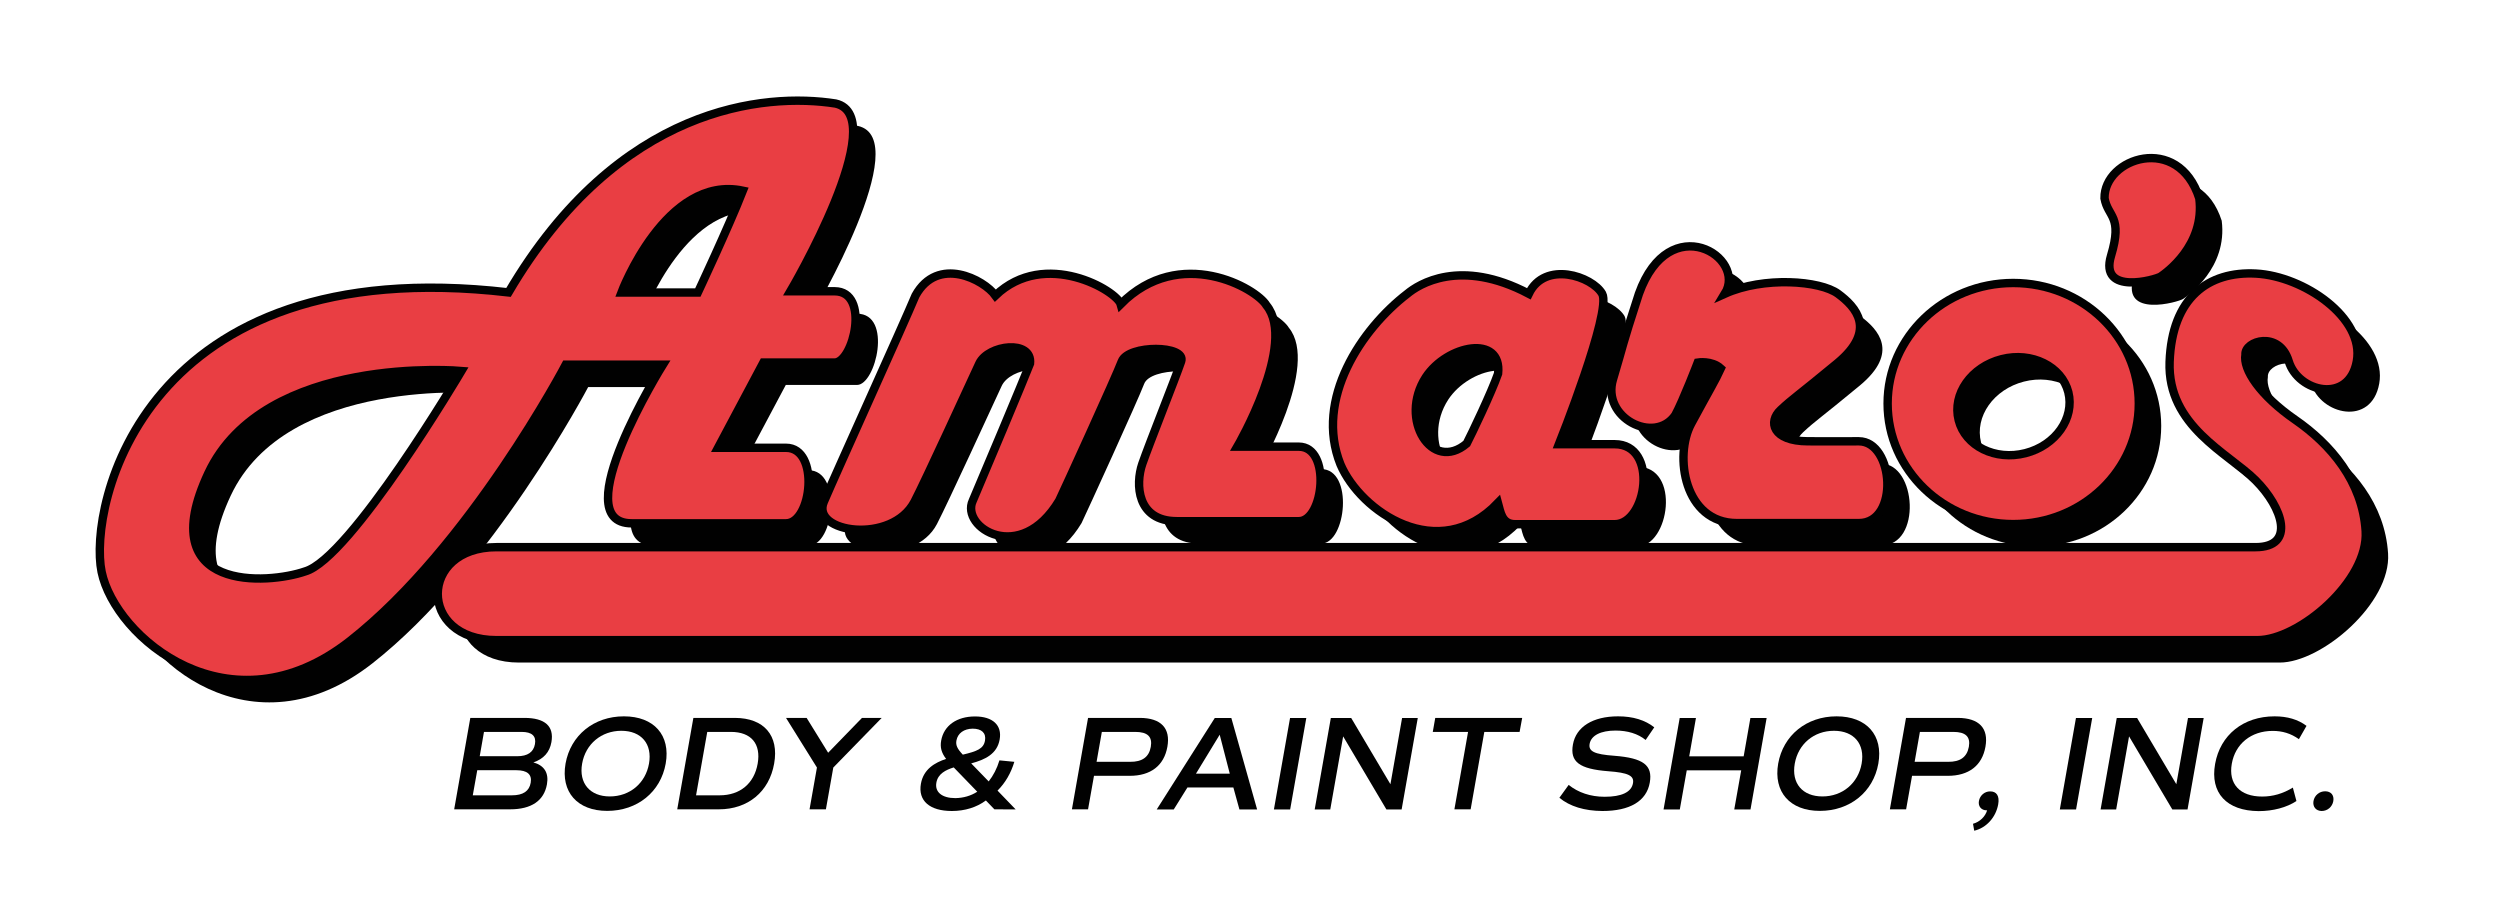 <?xml version="1.0" encoding="utf-8"?>
<!-- Generator: Adobe Illustrator 25.1.0, SVG Export Plug-In . SVG Version: 6.00 Build 0)  -->
<svg version="1.1" id="Layer_1" xmlns="http://www.w3.org/2000/svg" xmlns:xlink="http://www.w3.org/1999/xlink" x="0px" y="0px"
	 viewBox="0 0 223.15 81.48" style="enable-background:new 0 0 223.15 81.48;" xml:space="preserve">
<style type="text/css">
	.st0{fill:#010101;}
	.st1{fill:#E93E43;stroke:#010101;stroke-width:0.75;stroke-miterlimit:10;}
</style>
<g>
	<path class="st0" d="M83.72,28.38c1.98-3.59,6.1-1.43,7.13,0c4.43-4.24,10.86-0.4,11.18,0.77c5.29-5.33,12.13-1.4,13.01,0.1
		c2.79,3.4-2.6,12.62-2.6,12.62s2.57,0,5.49,0s2.24,6.65,0,6.65s-7.31,0-10.89,0s-3.7-3.31-3.08-5.11c0.62-1.79,2.97-7.68,3.47-9.15
		s-4.73-1.5-5.3,0s-5.12,11.45-5.59,12.43c-3.49,5.81-8.83,2.37-7.71,0c0.78-1.81,4.65-11.04,5.11-12.24c0.23-2.17-3.75-1.68-4.53,0
		s-4.79,10.43-5.78,12.33c-2.01,3.85-9.29,2.79-8.09,0C76.73,43.99,82.63,30.99,83.72,28.38z"/>
	<path class="st0" d="M148.29,28.22c2.72-7.61,9.68-3.27,7.67,0c3.47-1.56,8.5-1.18,10.1,0s3.5,3.24-0.05,6.19
		c-3.55,2.94-3.95,3.13-5.07,4.18c-1.13,1.04-0.75,2.79,2.43,2.8s1.4,0,4.55,0c3.14,0,3.64,7.3,0,7.3c-3.65,0-6.19,0-10.89,0
		s-5.62-6.01-4.07-8.88c1.55-2.87,2.2-3.94,2.64-4.92c-0.81-0.74-2.06-0.53-2.06-0.53s-1.32,3.44-2.01,4.7
		c-1.85,2.66-6.6,0.23-5.55-3.22C147.02,32.37,146.64,33.31,148.29,28.22z"/>
	<path class="st0" d="M192.91,38.02c0,5.94-5.02,10.76-11.21,10.76s-11.21-4.82-11.21-10.76s5.02-10.76,11.21-10.76
		C187.89,27.26,192.91,32.08,192.91,38.02z M180.66,34.06c-2.7,0.69-4.42,3.12-3.83,5.44s3.26,3.64,5.96,2.95
		c2.7-0.69,4.41-3.12,3.83-5.44C186.03,34.7,183.36,33.37,180.66,34.06z"/>
	<path class="st0" d="M189.85,19.7c-0.06-3.6,6.58-5.84,8.46,0c0.54,4.21-3,6.68-3.44,6.98c-0.44,0.29-5.51,1.72-4.44-1.85
		C191.5,21.26,190.15,21.4,189.85,19.7z"/>
	<path class="st0" d="M206.29,34.24c0.83,2.77,5.38,3.87,6.08,0s-4.73-7.59-8.99-7.82c-4.26-0.23-7.51,2.13-7.72,7.88
		c-0.21,5.74,5.23,8.14,7.67,10.57c2.43,2.43,3.6,5.97,0,5.97s-150.52,0-157.01,0c-6.95,0-7.04,8.3,0,8.3s153.45,0,157.17,0
		s9.95-5.28,9.67-9.73s-3.14-7.76-6.29-9.94s-4.68-4.5-4.44-5.82C202.33,32.42,205.45,31.47,206.29,34.24z"/>
	<path class="st0" d="M127.62,28.22c0.98-0.82,4.7-3.24,10.84,0c1.44-3,5.67-1.55,6.55,0s-3.86,13.43-3.86,13.43s1.01,0,4.97,0
		s2.88,7.14,0,7.14s-7.68,0-8.88,0c-1.2,0-1.31-1.11-1.53-1.9c-5.34,5.57-12.28,0.76-14.06-3.44
		C119.31,37.62,123.54,31.35,127.62,28.22z M129.27,35.67c-2.45,3.77,0.55,8.55,3.65,5.92c0.45-0.87,2.2-4.53,2.8-6.24
		C136.09,31.81,131.16,32.79,129.27,35.67z"/>
	<path class="st0" d="M72.55,28c0,0,0.77,0,3.95,0c3.19,0,1.68,6.36,0,6.36s-6.36,0-6.36,0l-4.05,7.61c0,0,3.04,0,6.07,0
		s2.31,6.74,0,6.74s-9.34,0-13.78,0c-6.03,0,2.79-14.16,2.79-14.16H52.5c0,0-8.54,16.26-19.27,24.67
		c-10.73,8.4-20.95-0.33-22.16-6.17c-1.21-5.83,3.67-28.73,36.32-24.95c9.82-16.72,22.92-17.84,29.19-16.86
		C81.74,12.4,72.55,28,72.55,28z M57.47,28.11h6.82c0,0,2.76-5.88,4.02-9.09C61.43,17.55,57.47,28.11,57.47,28.11z M20.59,44.25
		c-5,10.7,5.38,9.89,8.63,8.76c4.05-1.12,13.97-17.9,13.97-17.9S25.59,33.55,20.59,44.25z"/>
</g>
<g>
	<path class="st1" d="M81.72,26.38c1.98-3.59,6.1-1.43,7.13,0c4.43-4.24,10.86-0.4,11.18,0.77c5.29-5.33,12.13-1.4,13.01,0.1
		c2.79,3.4-2.6,12.62-2.6,12.62s2.57,0,5.49,0s2.24,6.65,0,6.65s-7.31,0-10.89,0s-3.7-3.31-3.08-5.11c0.62-1.79,2.97-7.68,3.47-9.15
		c0.5-1.47-4.73-1.5-5.3,0c-0.57,1.5-5.12,11.45-5.59,12.43c-3.49,5.81-8.83,2.37-7.71,0c0.78-1.81,4.65-11.04,5.11-12.24
		c0.23-2.17-3.75-1.68-4.53,0c-0.78,1.68-4.79,10.43-5.78,12.33c-2.01,3.85-9.29,2.79-8.09,0C74.73,41.99,80.63,28.99,81.72,26.38z"
		/>
	<path class="st1" d="M146.29,26.22c2.72-7.61,9.68-3.27,7.67,0c3.47-1.56,8.5-1.18,10.1,0s3.5,3.24-0.05,6.19
		c-3.55,2.94-3.95,3.13-5.07,4.18c-1.13,1.04-0.75,2.79,2.43,2.8s1.4,0,4.55,0c3.14,0,3.64,7.3,0,7.3c-3.65,0-6.19,0-10.89,0
		s-5.62-6.01-4.07-8.88c1.55-2.87,2.2-3.94,2.64-4.92c-0.81-0.74-2.06-0.53-2.06-0.53s-1.32,3.44-2.01,4.7
		c-1.85,2.66-6.6,0.23-5.55-3.22C145.02,30.37,144.64,31.31,146.29,26.22z"/>
	<path class="st1" d="M190.91,36.02c0,5.94-5.02,10.76-11.21,10.76s-11.21-4.82-11.21-10.76s5.02-10.76,11.21-10.76
		C185.89,25.26,190.91,30.08,190.91,36.02z M178.66,32.06c-2.7,0.69-4.42,3.12-3.83,5.44s3.26,3.64,5.96,2.95
		c2.7-0.69,4.41-3.12,3.83-5.44C184.03,32.7,181.36,31.37,178.66,32.06z"/>
	<path class="st1" d="M187.85,17.7c-0.06-3.6,6.58-5.84,8.46,0c0.54,4.21-3,6.68-3.44,6.98c-0.44,0.29-5.51,1.72-4.44-1.85
		C189.5,19.26,188.15,19.4,187.85,17.7z"/>
	<path class="st1" d="M204.29,32.24c0.83,2.77,5.38,3.87,6.08,0s-4.73-7.59-8.99-7.82c-4.26-0.23-7.51,2.13-7.72,7.88
		c-0.21,5.74,5.23,8.14,7.67,10.57c2.43,2.43,3.6,5.97,0,5.97s-150.52,0-157.01,0c-6.95,0-7.04,8.3,0,8.3s153.45,0,157.17,0
		s9.95-5.28,9.67-9.73s-3.14-7.76-6.29-9.94s-4.68-4.5-4.44-5.82C200.33,30.42,203.45,29.47,204.29,32.24z"/>
	<path class="st1" d="M125.62,26.22c0.98-0.82,4.7-3.24,10.84,0c1.44-3,5.67-1.55,6.55,0s-3.86,13.43-3.86,13.43s1.01,0,4.97,0
		s2.88,7.14,0,7.14s-7.68,0-8.88,0c-1.2,0-1.31-1.11-1.53-1.9c-5.34,5.57-12.28,0.76-14.06-3.44
		C117.31,35.62,121.54,29.35,125.62,26.22z M127.27,33.67c-2.45,3.77,0.55,8.55,3.65,5.92c0.45-0.87,2.2-4.53,2.8-6.24
		C134.09,29.81,129.16,30.79,127.27,33.67z"/>
	<path class="st1" d="M70.55,26c0,0,0.77,0,3.95,0c3.19,0,1.68,6.36,0,6.36s-6.36,0-6.36,0l-4.05,7.61c0,0,3.04,0,6.07,0
		s2.31,6.74,0,6.74s-9.34,0-13.78,0c-6.03,0,2.79-14.16,2.79-14.16H50.5c0,0-8.54,16.26-19.27,24.67
		c-10.73,8.4-20.95-0.33-22.16-6.17c-1.21-5.83,3.67-28.73,36.32-24.95C55.21,9.38,68.31,8.26,74.58,9.24
		C79.74,10.4,70.55,26,70.55,26z M55.47,26.11h6.82c0,0,2.76-5.88,4.02-9.09C59.43,15.55,55.47,26.11,55.47,26.11z M18.59,42.25
		c-5,10.7,5.38,9.89,8.63,8.76c4.05-1.12,13.97-17.9,13.97-17.9S23.59,31.55,18.59,42.25z"/>
</g>
<g>
	<path class="st0" d="M48.82,70.01c-0.26,1.46-1.39,2.23-3.28,2.23h-5l1.44-8.16h4.83c1.83,0,2.66,0.74,2.41,2.16
		c-0.16,0.91-0.71,1.51-1.61,1.81C48.59,68.33,49,68.99,48.82,70.01z M42.82,67.5h3.35c0.92,0,1.45-0.36,1.58-1.08
		s-0.27-1.09-1.19-1.09H43.2L42.82,67.5z M47.37,69.87c0.13-0.74-0.3-1.12-1.28-1.12H42.6l-0.4,2.24h3.5
		C46.68,70.99,47.24,70.62,47.37,69.87z"/>
	<path class="st0" d="M50.48,68.16c0.45-2.53,2.53-4.22,5.21-4.22c2.69,0,4.18,1.69,3.73,4.22s-2.53,4.22-5.22,4.22
		C51.53,72.38,50.04,70.69,50.48,68.16z M57.93,68.16c0.31-1.75-0.68-2.93-2.47-2.93c-1.77,0-3.19,1.17-3.5,2.93
		c-0.31,1.75,0.7,2.93,2.47,2.93C56.22,71.09,57.62,69.91,57.93,68.16z"/>
	<path class="st0" d="M69.1,68.16c-0.44,2.51-2.34,4.08-4.93,4.08h-3.72l1.44-8.16h3.72C68.2,64.09,69.55,65.66,69.1,68.16z
		 M67.63,68.16c0.31-1.77-0.58-2.83-2.39-2.83h-2.11l-1,5.66h2.11C66.05,70.99,67.32,69.94,67.63,68.16z"/>
	<path class="st0" d="M74.38,68.51l-0.66,3.73h-1.46l0.66-3.73l-2.76-4.43H72l1.92,3.11l3.02-3.11h1.76L74.38,68.51z"/>
	<path class="st0" d="M88.76,72.24L88,71.45c-0.82,0.61-1.87,0.94-3.04,0.94c-1.97,0-3.03-0.91-2.76-2.43
		c0.23-1.31,1.25-1.89,2.25-2.22c-0.42-0.55-0.55-1.03-0.44-1.64c0.24-1.34,1.4-2.15,3.02-2.15c1.58,0,2.43,0.78,2.2,2.06
		c-0.23,1.29-1.3,1.8-2.54,2.13l1.56,1.61c0.41-0.52,0.74-1.15,0.96-1.88L90.54,68c-0.3,1-0.8,1.87-1.5,2.57l1.62,1.68L88.76,72.24
		L88.76,72.24z M87.23,70.67l-2.1-2.17c-0.7,0.22-1.41,0.56-1.55,1.36c-0.15,0.84,0.5,1.38,1.69,1.38
		C85.99,71.23,86.65,71.04,87.23,70.67z M85.37,66.1c-0.07,0.41,0.06,0.72,0.57,1.26c1.26-0.3,1.85-0.52,1.98-1.25
		c0.12-0.68-0.3-1.07-1.1-1.07C86.05,65.05,85.49,65.44,85.37,66.1z"/>
	<path class="st0" d="M104.2,66.66c-0.3,1.68-1.49,2.59-3.36,2.59h-3.19l-0.53,2.99h-1.44l1.44-8.16h4.64
		C103.63,64.09,104.5,65,104.2,66.66z M102.72,66.66c0.16-0.9-0.29-1.33-1.38-1.33h-2.99L97.88,68h2.99
		C101.95,68.01,102.56,67.58,102.72,66.66z"/>
	<path class="st0" d="M110.09,70.29h-4.1l-1.22,1.96h-1.52l5.18-8.16h1.48l2.3,8.16h-1.58L110.09,70.29z M106.75,69.06h3.02
		l-0.9-3.48L106.75,69.06z"/>
	<path class="st0" d="M115.15,64.09h1.45l-1.44,8.16h-1.45L115.15,64.09z"/>
	<path class="st0" d="M126.55,64.09l-1.44,8.16h-1.36l-3.86-6.52l-1.15,6.52h-1.39l1.44-8.16h1.82l3.5,5.91l1.04-5.91
		C125.15,64.09,126.55,64.09,126.55,64.09z"/>
	<path class="st0" d="M135.64,65.33h-3.15l-1.22,6.91h-1.45l1.22-6.91h-3.15l0.22-1.25h7.76L135.64,65.33z"/>
	<path class="st0" d="M139.19,71.21l0.83-1.15c0.84,0.68,1.95,1.06,3.21,1.06c1.51,0,2.39-0.41,2.53-1.21
		c0.12-0.67-0.42-0.94-2.21-1.07c-2.58-0.2-3.43-0.84-3.15-2.39c0.28-1.57,1.77-2.51,4.03-2.51c1.34,0,2.42,0.34,3.23,0.98
		l-0.77,1.13c-0.69-0.56-1.61-0.84-2.69-0.84c-1.31,0-2.17,0.43-2.31,1.18c-0.12,0.67,0.41,0.94,2.2,1.07
		c2.59,0.2,3.44,0.84,3.17,2.39c-0.29,1.66-1.78,2.54-4.23,2.54C141.43,72.38,140.12,71.98,139.19,71.21z"/>
	<path class="st0" d="M157.69,64.09l-1.44,8.16h-1.45l0.62-3.49h-4.86l-0.62,3.49h-1.45l1.44-8.16h1.45l-0.6,3.42h4.86l0.6-3.42
		C156.24,64.09,157.69,64.09,157.69,64.09z"/>
	<path class="st0" d="M158.72,68.16c0.45-2.53,2.53-4.22,5.21-4.22c2.69,0,4.18,1.69,3.73,4.22s-2.53,4.22-5.22,4.22
		C159.77,72.38,158.28,70.69,158.72,68.16z M166.17,68.16c0.31-1.75-0.68-2.93-2.47-2.93c-1.78,0-3.19,1.17-3.5,2.93
		s0.69,2.93,2.47,2.93C164.46,71.09,165.86,69.91,166.17,68.16z"/>
	<path class="st0" d="M177.22,66.66c-0.3,1.68-1.49,2.59-3.36,2.59h-3.19l-0.53,2.99h-1.45l1.44-8.16h4.64
		C176.65,64.09,177.52,65,177.22,66.66z M175.74,66.66c0.16-0.9-0.29-1.33-1.38-1.33h-2.99L170.9,68h2.99
		C174.97,68.01,175.57,67.58,175.74,66.66z"/>
	<path class="st0" d="M178.36,71.79c-0.21,1.18-1.07,2.11-2.14,2.36l-0.11-0.62c0.62-0.17,1.1-0.65,1.26-1.2h-0.04
		c-0.48,0-0.78-0.36-0.69-0.84c0.09-0.49,0.51-0.85,0.99-0.85C178.22,70.63,178.49,71.05,178.36,71.79z"/>
	<path class="st0" d="M185.3,64.09h1.45l-1.44,8.16h-1.45L185.3,64.09z"/>
	<path class="st0" d="M196.7,64.09l-1.44,8.16h-1.36l-3.86-6.52l-1.15,6.52h-1.39l1.44-8.16h1.82l3.5,5.91l1.04-5.91
		C195.3,64.09,196.7,64.09,196.7,64.09z"/>
	<path class="st0" d="M197.72,68.19c0.46-2.59,2.52-4.25,5.31-4.25c1.14,0,2.09,0.28,2.85,0.85l-0.68,1.19
		c-0.72-0.52-1.49-0.74-2.34-0.74c-1.93,0-3.34,1.16-3.65,2.93c-0.32,1.8,0.72,2.93,2.71,2.93c0.96,0,1.86-0.26,2.74-0.8l0.32,1.2
		c-0.88,0.58-2.1,0.9-3.37,0.9C198.74,72.38,197.26,70.77,197.72,68.19z"/>
	<path class="st0" d="M206.5,71.51c0.09-0.52,0.53-0.88,1.04-0.88c0.53,0,0.82,0.36,0.73,0.88c-0.09,0.5-0.51,0.88-1.04,0.88
		C206.72,72.38,206.42,72.01,206.5,71.51z"/>
</g>
</svg>
